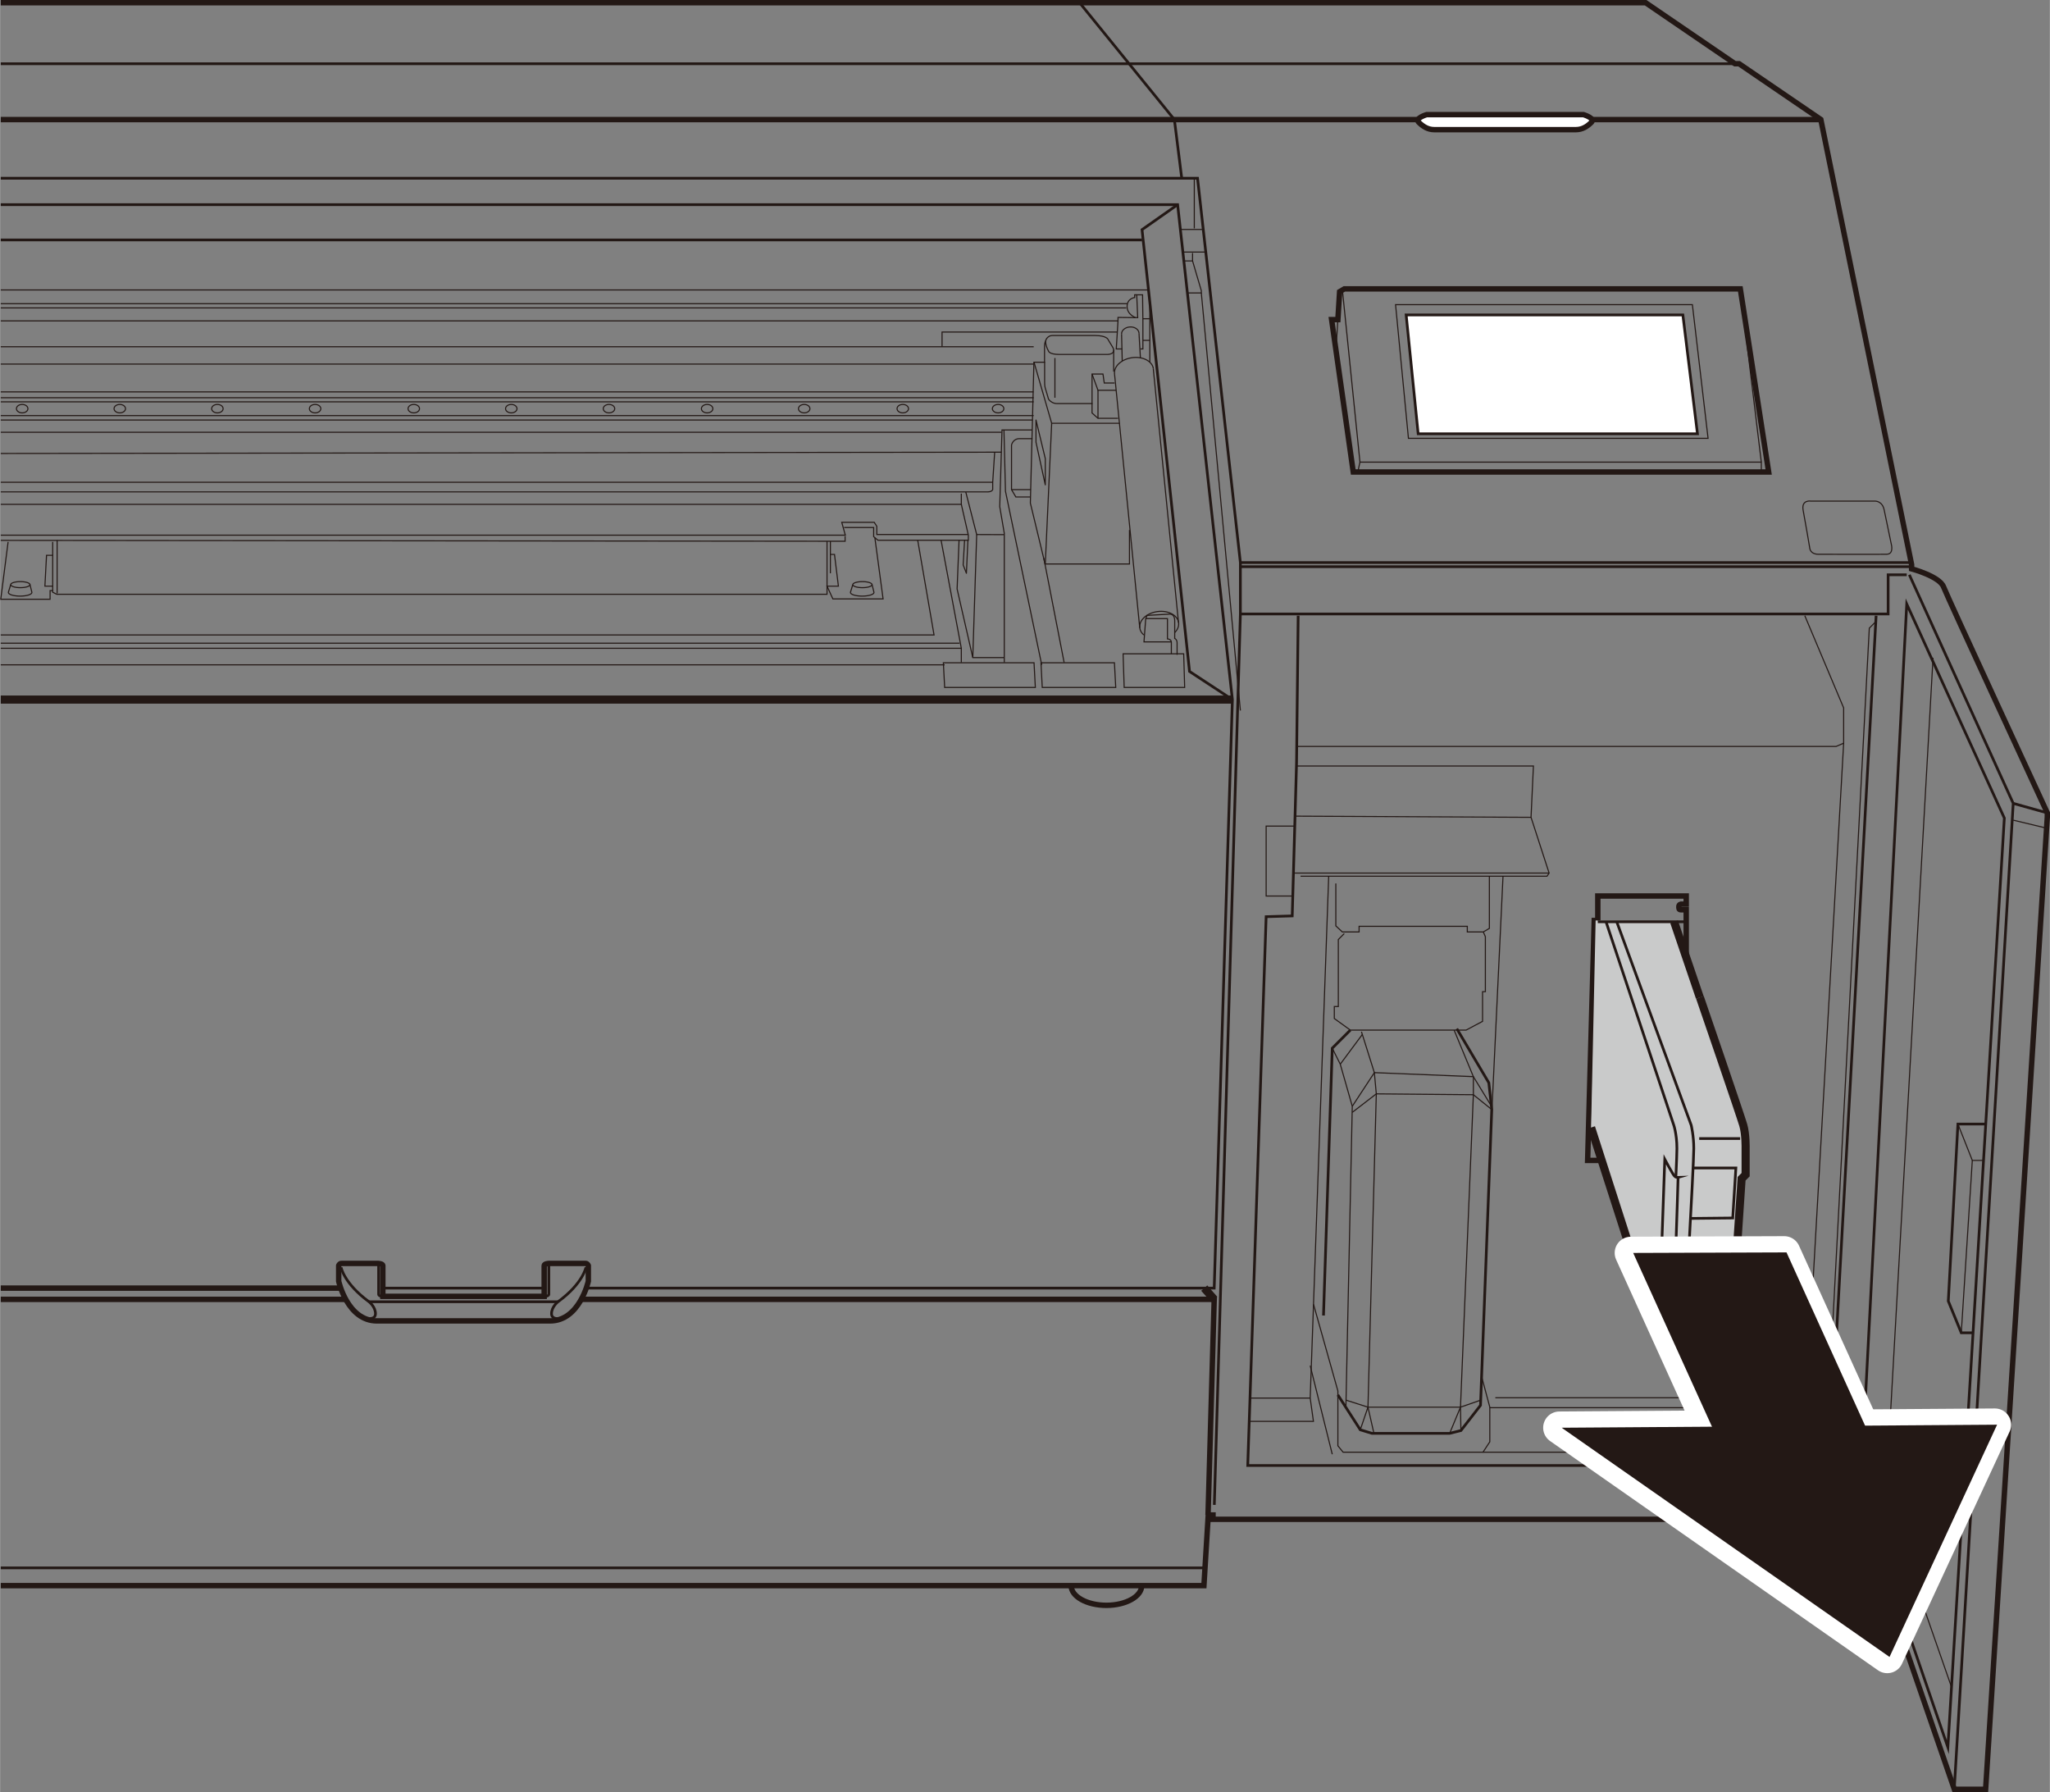 <?xml version="1.0" encoding="UTF-8"?>
<svg id="_レイヤー_1" data-name="レイヤー 1" xmlns="http://www.w3.org/2000/svg" width="66.83mm" height="58.41mm" viewBox="0 0 189.43 165.58">
  <rect x="0" y="0" width="189.43" height="165.58" fill="#808080" stroke="none"/>
  <defs>
    <style>
      .cls-1 {
        fill: #c9caca;
      }

      .cls-2, .cls-3, .cls-4, .cls-5, .cls-6, .cls-7, .cls-8 {
        stroke: #231815;
      }

      .cls-2, .cls-4, .cls-5, .cls-6, .cls-8 {
        fill: none;
      }

      .cls-2, .cls-9 {
        stroke-linecap: round;
        stroke-linejoin: round;
      }

      .cls-2, .cls-8 {
        stroke-width: .1px;
      }

      .cls-3, .cls-4 {
        stroke-width: .25px;
      }

      .cls-3, .cls-4, .cls-5, .cls-6, .cls-7, .cls-8 {
        stroke-miterlimit: 10;
      }

      .cls-3, .cls-9, .cls-7 {
        fill: #fff;
      }

      .cls-9 {
        stroke: #fff;
        stroke-width: 3px;
      }

      .cls-5 {
        stroke-width: .75px;
      }

      .cls-6, .cls-7 {
        stroke-width: .5px;
      }

      .cls-10 {
        fill: #231815;
      }
    </style>
  </defs>
  <path class="cls-6" d="m.06.25h152.01l8.26,5.64h.38s7.55,5.15,7.55,5.15l8.39,41.13v.39s2.58.69,2.95,1.66,9.59,20.89,9.59,20.89v.37l-5.7,89.85h-2.89l-8.74-25.37.03-.74h-.53s0,1.16,0,1.16h-59.27v-.4s-.44,0-.44,0l-.4,6.53H.06"/>
  <polyline class="cls-4" points="112.21 139.05 114.62 56.73 114.62 52.36 114.62 51.98 110.66 16.47 .06 16.47"/>
  <line class="cls-6" x1=".06" y1="11.05" x2="168.15" y2="11.05"/>
  <line class="cls-4" x1="160.33" y1="5.89" x2=".06" y2="5.89"/>
  <path class="cls-6" d="m50.83,122.05c2.73,0,3.53-3.67,3.53-3.67v-1.44s-.07-.2-.24-.2h-3.42s-.42.02-.42.2v2.84h-14.91v-2.84c0-.18-.42-.2-.42-.2h-3.42c-.18,0-.24.2-.24.2v1.44s.8,3.67,3.53,3.67h16.02Z"/>
  <path class="cls-4" d="m31.51,117.1s.27,1.49,2.58,3.18c0,0,.6.45.6,1.11s-1.05.41-1.05.41"/>
  <line class="cls-4" x1="34.08" y1="120.28" x2="51.56" y2="120.28"/>
  <path class="cls-4" d="m54.14,117.1s-.27,1.49-2.58,3.18c0,0-.6.45-.6,1.11s1.05.41,1.05.41"/>
  <path class="cls-4" d="m34.98,116.83v2.74s-.04.21.39.21"/>
  <path class="cls-4" d="m50.71,116.83v2.74s.04.21-.39.21"/>
  <line class="cls-4" x1="50.28" y1="119.02" x2="35.37" y2="119.02"/>
  <polyline class="cls-4" points=".06 18.91 108.82 18.91 113.88 64.64 112.2 119.02 54.14 119.02"/>
  <line class="cls-6" x1="31.51" y1="119.02" x2=".06" y2="119.02"/>
  <line class="cls-6" x1="31.94" y1="120.06" x2=".06" y2="120.06"/>
  <polyline class="cls-6" points="111.63 139.98 112.2 120.06 53.65 120.06"/>
  <polygon class="cls-6" points="124.23 26.69 160.82 26.69 163.44 43.61 125.05 43.61 123.05 29.53 123.63 29.53 123.79 26.95 124.23 26.69"/>
  <line class="cls-8" x1="123.63" y1="29.53" x2="123.45" y2="32.37"/>
  <polyline class="cls-8" points="124.07 27.02 125.67 42.7 125.47 43.61"/>
  <polyline class="cls-8" points="125.67 42.7 162.76 42.7 162.76 43.61"/>
  <line class="cls-8" x1="162.76" y1="42.7" x2="160.82" y2="26.69"/>
  <polygon class="cls-8" points="157.84 40.5 130.15 40.5 128.96 28.15 156.39 28.15 157.84 40.5"/>
  <polygon class="cls-3" points="156.86 40.08 131.05 40.08 129.94 29.1 155.51 29.1 156.86 40.08"/>
  <path class="cls-7" d="m145.61,11.98c.62,0,1.07-.3,1.45-.68s-.74-.71-.74-.71h-14.48s-1.13.33-.74.71.83.68,1.45.68,12.44,0,13.06,0Z"/>
  <polyline class="cls-4" points="99.76 .25 108.52 11.05 109.2 16.47"/>
  <line class="cls-4" x1="114.62" y1="51.98" x2="176.61" y2="51.98"/>
  <line class="cls-4" x1="114.62" y1="52.36" x2="176.61" y2="52.36"/>
  <polyline class="cls-4" points="114.62 56.73 174.48 56.73 174.48 53.11 176.2 53.11"/>
  <path class="cls-8" d="m168.01,51.21c-.67,0-.76-.49-.76-.49,0,0-.41-2.45-.62-3.55-.2-1.02.71-.87.71-.87h5.93s.67-.02.84.8.67,3.22.67,3.22c0,0,.24.87-.42.89s-6.35,0-6.35,0Z"/>
  <line class="cls-4" x1=".06" y1="144.87" x2="111.28" y2="144.87"/>
  <path class="cls-6" d="m105.5,146.51c0,1-1.46,1.82-3.26,1.82s-3.26-.81-3.26-1.82"/>
  <line class="cls-5" x1="113.88" y1="64.64" x2=".06" y2="64.64"/>
  <polyline class="cls-4" points="108.82 18.91 105.53 21.22 109.92 62.04 113.88 64.64"/>
  <line class="cls-4" x1=".06" y1="22.17" x2="105.53" y2="22.17"/>
  <line class="cls-8" x1="106.13" y1="26.79" x2=".06" y2="26.79"/>
  <line class="cls-8" x1=".06" y1="61.43" x2="87.29" y2="61.43"/>
  <path class="cls-8" d="m102.99,34.56c-.09-.7.63-1.37,1.62-1.51s1.87.32,1.97,1.02"/>
  <path class="cls-8" d="m105.7,58.67c-.21-.17-.35-.4-.38-.65-.09-.7.63-1.37,1.62-1.51s1.87.32,1.97,1.02c.04.33-.09.66-.36.92"/>
  <line class="cls-8" x1="102.99" y1="34.56" x2="105.32" y2="58.02"/>
  <line class="cls-8" x1="106.57" y1="34.07" x2="108.9" y2="57.53"/>
  <path class="cls-8" d="m105.86,57.16h2.02v1.87s.36.02.36.31v1.07"/>
  <path class="cls-8" d="m108.77,60.5v-1.11c0-.31-.22-.4-.22-.4,0,0,0-.86,0-1.62s-.57-.62-.57-.62l-1.98.11-.13.32-.16,2.13h2.53"/>
  <path class="cls-8" d="m105.25,30.78c-.02-.34-.4-.6-.84-.57s-.79.32-.77.66"/>
  <polyline class="cls-8" points="105.38 32.24 105.61 32.24 105.61 29.63 105.58 27.24 105.04 27.24 105.13 29.35 103.31 29.33 103.31 29.65 103.15 32.24 103.7 32.24"/>
  <line class="cls-8" x1="105.25" y1="30.78" x2="105.38" y2="33.08"/>
  <line class="cls-8" x1="103.64" y1="30.87" x2="103.7" y2="33.36"/>
  <line class="cls-8" x1=".06" y1="39.94" x2="92.53" y2="39.94"/>
  <line class="cls-8" x1=".06" y1="28.06" x2="104.18" y2="28.06"/>
  <line class="cls-8" x1=".06" y1="28.45" x2="104.07" y2="28.45"/>
  <line class="cls-8" x1=".06" y1="29.65" x2="103.32" y2="29.65"/>
  <line class="cls-8" x1=".06" y1="32.04" x2="95.52" y2="32.04"/>
  <line class="cls-8" x1=".06" y1="33.64" x2="95.52" y2="33.64"/>
  <line class="cls-8" x1=".06" y1="36.21" x2="95.5" y2="36.21"/>
  <line class="cls-8" x1=".06" y1="36.75" x2="95.52" y2="36.75"/>
  <line class="cls-8" x1=".06" y1="37.13" x2="95.52" y2="37.13"/>
  <line class="cls-8" x1=".06" y1="38.4" x2="95.52" y2="38.4"/>
  <line class="cls-8" x1=".06" y1="38.81" x2="95.42" y2="38.81"/>
  <path class="cls-8" d="m105.03,27.24h-.18s0,.25,0,.25c0,0-.7.08-.7.83,0,.75.77,1.02.77,1.02"/>
  <line class="cls-8" x1="105.61" y1="29.45" x2="106.25" y2="29.45"/>
  <line class="cls-8" x1="105.61" y1="31.45" x2="106.25" y2="31.45"/>
  <line class="cls-8" x1="106.25" y1="27.88" x2="106.25" y2="33.47"/>
  <polyline class="cls-8" points="87.05 32.04 87.05 30.68 103.24 30.68"/>
  <polyline class="cls-8" points="95.55 33.47 97.18 39.11 103.44 39.11"/>
  <line class="cls-8" x1="97.18" y1="39.11" x2="96.59" y2="52.11"/>
  <polygon class="cls-2" points="96.59 44.8 95.73 40.86 95.73 38.81 96.59 42.37 96.59 44.8"/>
  <path class="cls-2" d="m96.53,33.47v1.87s0,.36.06.53.3,1.01.3,1.01c0,0,.27.41.77.41h3.26"/>
  <path class="cls-8" d="m96.79,31.2c-.42.35.09,1.22.09,1.22,0,0,.03.33,1.01.33h4.47s.86-.02.44-.7-.42-.7-.42-.7c0,0-.15-.35-1.21-.35h-3.91c-.71,0-.74.93-.74.93v1.54h-.98l-.33,13.01,1.36,5.63h7.8v-3.14"/>
  <line class="cls-8" x1="102.91" y1="32.32" x2="102.91" y2="34.33"/>
  <polyline class="cls-8" points="102.99 35.39 102.04 35.39 101.92 34.56 100.91 34.56 100.91 38.16 101.46 38.65 103.32 38.65"/>
  <polyline class="cls-8" points="100.91 34.56 101.46 36.06 103.13 36.06"/>
  <line class="cls-8" x1="101.46" y1="36.06" x2="101.46" y2="38.65"/>
  <line class="cls-8" x1="97.48" y1="33.08" x2="97.48" y2="36.75"/>
  <polyline class="cls-8" points="92.8 61.21 92.8 49.27 92.38 46.81 92.59 39.73 95.37 39.73"/>
  <polyline class="cls-8" points="96.26 61.43 92.91 45.39 92.77 39.73"/>
  <line class="cls-8" x1="96.45" y1="51.56" x2="98.33" y2="61.21"/>
  <path class="cls-8" d="m95.22,45.92h-1.35l-.4-.68v-4.12s.12-.59.74-.59h1.2"/>
  <line class="cls-8" x1="93.48" y1="45.24" x2="95.25" y2="45.24"/>
  <line class="cls-8" x1="92.53" y1="41.78" x2=".06" y2="41.9"/>
  <line class="cls-8" x1="91.73" y1="44.56" x2=".06" y2="44.56"/>
  <polyline class="cls-8" points="88.62 49.92 88.44 54.42 89.89 60.76 92.77 60.76"/>
  <polyline class="cls-8" points="89.24 45.45 90.25 49.39 92.77 49.4"/>
  <line class="cls-8" x1="89.89" y1="60.76" x2="90.25" y2="49.39"/>
  <polyline class="cls-8" points="86.96 49.92 88.83 59.9 88.83 61.21"/>
  <polyline class="cls-8" points="84.8 49.92 86.31 58.67 .06 58.67"/>
  <path class="cls-8" d="m.06,45.45h91.2c.41,0,.47-.21.47-.21v-.68l.18-2.75"/>
  <polyline class="cls-8" points=".06 49.93 78.09 50.01 78.09 49.54"/>
  <line class="cls-8" x1=".06" y1="46.6" x2="88.83" y2="46.6"/>
  <line class="cls-8" x1=".06" y1="59.9" x2="88.83" y2="59.9"/>
  <polyline class="cls-8" points=".74 50.07 .06 55.37 4.62 55.37 4.62 54.57 4.86 54.57"/>
  <polyline class="cls-8" points="4.86 51.31 4.29 51.31 4.14 54.16 4.86 54.16"/>
  <polyline class="cls-8" points="4.86 50.07 4.86 54.72 5.24 54.91 76.42 54.91 76.42 50.01"/>
  <line class="cls-8" x1="5.27" y1="49.92" x2="5.27" y2="54.83"/>
  <line class="cls-8" x1=".06" y1="59.43" x2="88.66" y2="59.43"/>
  <polyline class="cls-8" points="78 48.74 80.73 48.74 80.73 49.59 81.13 49.92 89.48 49.92 89.48 49.45 88.83 46.6 88.83 45.61"/>
  <polyline class="cls-8" points=".06 49.45 78.11 49.45 77.78 48.26 80.78 48.26 81.02 48.63 81.02 49.39 89.48 49.39"/>
  <polyline class="cls-8" points="80.84 49.68 81.6 55.34 76.96 55.34 76.42 54.16 77.47 54.16 77.11 51.23 76.73 51.23"/>
  <line class="cls-8" x1="76.73" y1="50.01" x2="76.73" y2="52.97"/>
  <ellipse class="cls-8" cx="2.04" cy="37.76" rx=".53" ry=".39"/>
  <ellipse class="cls-8" cx="11.06" cy="37.76" rx=".53" ry=".39"/>
  <ellipse class="cls-8" cx="20.08" cy="37.76" rx=".53" ry=".39"/>
  <ellipse class="cls-8" cx="29.11" cy="37.76" rx=".53" ry=".39"/>
  <ellipse class="cls-8" cx="38.23" cy="37.76" rx=".53" ry=".39"/>
  <ellipse class="cls-8" cx="47.24" cy="37.76" rx=".53" ry=".39"/>
  <ellipse class="cls-8" cx="56.27" cy="37.76" rx=".53" ry=".39"/>
  <ellipse class="cls-8" cx="65.34" cy="37.76" rx=".53" ry=".39"/>
  <ellipse class="cls-8" cx="74.31" cy="37.76" rx=".53" ry=".39"/>
  <ellipse class="cls-8" cx="83.42" cy="37.76" rx=".53" ry=".39"/>
  <ellipse class="cls-8" cx="92.23" cy="37.76" rx=".53" ry=".39"/>
  <ellipse class="cls-8" cx="79.69" cy="54.02" rx=".89" ry=".28"/>
  <path class="cls-8" d="m78.8,54.02l-.22.72c0,.19.49.34,1.09.34s1.09-.15,1.09-.34l-.19-.77"/>
  <ellipse class="cls-8" cx="1.87" cy="54.02" rx=".89" ry=".28"/>
  <path class="cls-8" d="m.98,54.02l-.22.72c0,.19.49.34,1.09.34s1.09-.15,1.09-.34l-.19-.77"/>
  <line class="cls-8" x1="109.07" y1="21.2" x2="111.18" y2="21.2"/>
  <line class="cls-8" x1="109.3" y1="23.29" x2="111.42" y2="23.29"/>
  <polyline class="cls-8" points="109.49 24.11 110.2 24.11 111.01 26.86 111.01 27.07 109.73 27.07"/>
  <line class="cls-8" x1="110.36" y1="16.47" x2="110.36" y2="21.1"/>
  <line class="cls-8" x1="110.2" y1="23.38" x2="110.2" y2="24.11"/>
  <line class="cls-8" x1="111.01" y1="27.07" x2="114.62" y2="65.65"/>
  <polygon class="cls-8" points="95.67 63.52 87.29 63.52 87.17 61.24 95.55 61.24 95.67 63.52"/>
  <polygon class="cls-8" points="103.1 63.52 96.31 63.52 96.19 61.24 102.98 61.24 103.1 63.52"/>
  <polygon class="cls-8" points="109.47 63.52 103.88 63.52 103.78 60.41 109.38 60.41 109.47 63.52"/>
  <line class="cls-5" x1="112.2" y1="120.06" x2="111.28" y2="119.02"/>
  <polyline class="cls-2" points="89.44 49.92 89.3 52.97 89 52.2 89.13 49.92"/>
  <polyline class="cls-8" points="180.3 155.78 174.26 138.44 178.63 60.78"/>
  <polygon class="cls-4" points="172.26 138.89 180 161.44 185.22 75.59 176.2 55.81 171.93 137.89 172.26 138.89"/>
  <polyline class="cls-4" points="180.59 165.33 186.04 74.23 176.44 53.11"/>
  <line class="cls-4" x1="186.04" y1="74.23" x2="189.18" y2="75.11"/>
  <line class="cls-8" x1="186.04" y1="75.78" x2="189.12" y2="76.52"/>
  <polyline class="cls-4" points="183.5 103.86 180.93 103.86 180.04 120.22 181.24 123.15 182.33 123.15"/>
  <polyline class="cls-8" points="180.93 103.86 182.26 107.22 183.3 107.22"/>
  <line class="cls-8" x1="182.26" y1="107.22" x2="181.24" y2="123.15"/>
  <line class="cls-4" x1="174.26" y1="138.44" x2="172.26" y2="138.89"/>
  <line class="cls-4" x1="172.05" y1="138.25" x2="174.26" y2="138.25"/>
  <line class="cls-8" x1="166.93" y1="129.15" x2="138.18" y2="129.15"/>
  <polyline class="cls-4" points="173.37 56.89 169.04 135.41 115.3 135.41 117 84.7 119.41 84.63 119.81 70.48 119.96 56.89"/>
  <polyline class="cls-8" points="119.83 68.97 169.67 68.97 170.37 68.67"/>
  <polyline class="cls-8" points="119.83 70.78 141.7 70.78 141.48 75.52 143.15 80.67 142.96 80.96 120.18 80.96"/>
  <polygon class="cls-8" points="119.46 82.79 117 82.79 117 76.33 119.64 76.33 119.46 82.79"/>
  <line class="cls-8" x1="119.67" y1="75.41" x2="141.48" y2="75.52"/>
  <line class="cls-8" x1="143.15" y1="80.67" x2="119.52" y2="80.67"/>
  <polyline class="cls-8" points="136.96 127.37 137.67 130.02 137.67 133.22 137.04 134.18 124.11 134.18 123.63 133.59 123.63 128.52 121.38 120.52"/>
  <line class="cls-8" x1="121.07" y1="126.18" x2="123.11" y2="134.37"/>
  <polyline class="cls-8" points="115.43 131.33 121.37 131.33 121.07 129.18 122.78 80.96"/>
  <polyline class="cls-8" points="123.44 81.63 123.44 85.55 124.04 86.11 125.59 86.11 125.59 85.59 135.59 85.59 135.59 86.11 137.07 86.11 137.63 85.78 137.63 80.96"/>
  <polyline class="cls-8" points="124.22 86.26 123.67 86.81 123.67 93 123.3 93 123.3 94.11 124.78 95.18 135.48 95.18 137 94.37 137 91.63 137.26 91.63 137.26 86.55 137.07 86.11"/>
  <polyline class="cls-8" points="123.11 96.85 123.85 98.33 124.96 102.22 124.37 130.02"/>
  <polyline class="cls-4" points="123.63 128.89 125.7 132.11 126.78 132.44 133.96 132.44 135 132.18 136.81 129.85 137.85 102.52 137.58 100.05 134.62 95.05"/>
  <polyline class="cls-8" points="125.81 95.33 127 99.11 127.18 101.07 126.41 130.02 125.7 132.11"/>
  <polyline class="cls-8" points="126.96 132.44 126.41 130.02 124.38 129.37"/>
  <polyline class="cls-8" points="135 132.18 134.96 130.02 133.96 132.44"/>
  <polyline class="cls-8" points="126.41 130.02 134.96 130.02 136.15 101.15 136.15 99.48 134.37 95.18"/>
  <line class="cls-8" x1="136.83" y1="129.37" x2="134.96" y2="130.02"/>
  <polyline class="cls-8" points="124.96 102.22 127 99.11 136.15 99.48 137.83 102.22"/>
  <polyline class="cls-8" points="124.96 102.78 127.18 101.07 136.15 101.15 137.85 102.52"/>
  <polyline class="cls-4" points="122.3 121.55 123.11 96.85 124.78 95.18"/>
  <line class="cls-8" x1="123.85" y1="98.33" x2="125.89" y2="95.58"/>
  <line class="cls-8" x1="138.89" y1="80.96" x2="137.85" y2="102.93"/>
  <line class="cls-8" x1="121.07" y1="129.18" x2="115.43" y2="129.18"/>
  <polyline class="cls-8" points="137.04 134.18 168.74 134.18 172.74 58.04 173.34 57.44"/>
  <polyline class="cls-8" points="137.67 130.07 167.44 130.07 166.93 129.15 170.37 68.67 170.37 65.41 166.78 56.89"/>
  <path class="cls-6" d="m148.04,107.22h-1.33l.61-22.17h.33v-2.26h8.17v.75h-.47s-.21.02-.21.21-.01.31.18.31h.5v4.38"/>
  <g>
    <polygon class="cls-1" points="147.45 85.05 147.03 104.18 153.99 124.8 160.03 124.86 160.8 109.22 161.3 108.56 161.24 104.89 154.7 85.17 147.45 85.05"/>
    <path class="cls-5" d="m147.03,104.18l6.39,19.87s.39.78.78.83,5,.3,5,.3c0,0,1-.11,1-.67s.22-2.47.22-2.47l-.33-.39.85-12.74.37-.37v-2.44s.03-1.3-.22-2.15c-.28-.96-4-11.79-4-11.79"/>
    <path class="cls-4" d="m154.29,122.22c-.04.93-.07,1.5-.07,1.5,0,0-.06,1.81-.81.33"/>
    <path class="cls-4" d="m148.41,85.17l6.22,18.67s.33.86.33,2.28c0,.3-.03,1.24-.09,2.55"/>
    <path class="cls-4" d="m155.08,108.79s-.17.05-.34-.12-.9-1.55-.9-1.55l-.44,12.49.67,2.06s.18.39.47.39c.14,0,.53-13.27.53-13.27Z"/>
    <path class="cls-4" d="m149.4,85.17l6.88,18.79s.24.99.24,2.15c0,1.67-.97,18.43-.97,18.43,0,0,.03.38-.33.75"/>
    <polyline class="cls-4" points="156.47 107.92 160.41 107.92 160.12 112.54 156.27 112.58"/>
    <line class="cls-4" x1="157.02" y1="105.2" x2="160.8" y2="105.2"/>
    <line class="cls-5" x1="157.08" y1="92.17" x2="154.7" y2="85.17"/>
  </g>
  <line class="cls-4" x1="155.81" y1="85.17" x2="147.65" y2="85.17"/>
  <g>
    <polygon class="cls-9" points="144.1 131.92 174.4 153.1 184.35 131.64 144.1 131.92"/>
    <polygon class="cls-9" points="150.71 115.77 164.88 115.72 175.82 139.84 161.65 139.89 150.71 115.77"/>
    <polygon class="cls-10" points="144.31 131.92 174.61 153.1 184.55 131.64 144.31 131.92"/>
    <polygon class="cls-10" points="150.92 115.77 165.09 115.72 176.03 139.84 161.86 139.89 150.92 115.77"/>
  </g>
</svg>